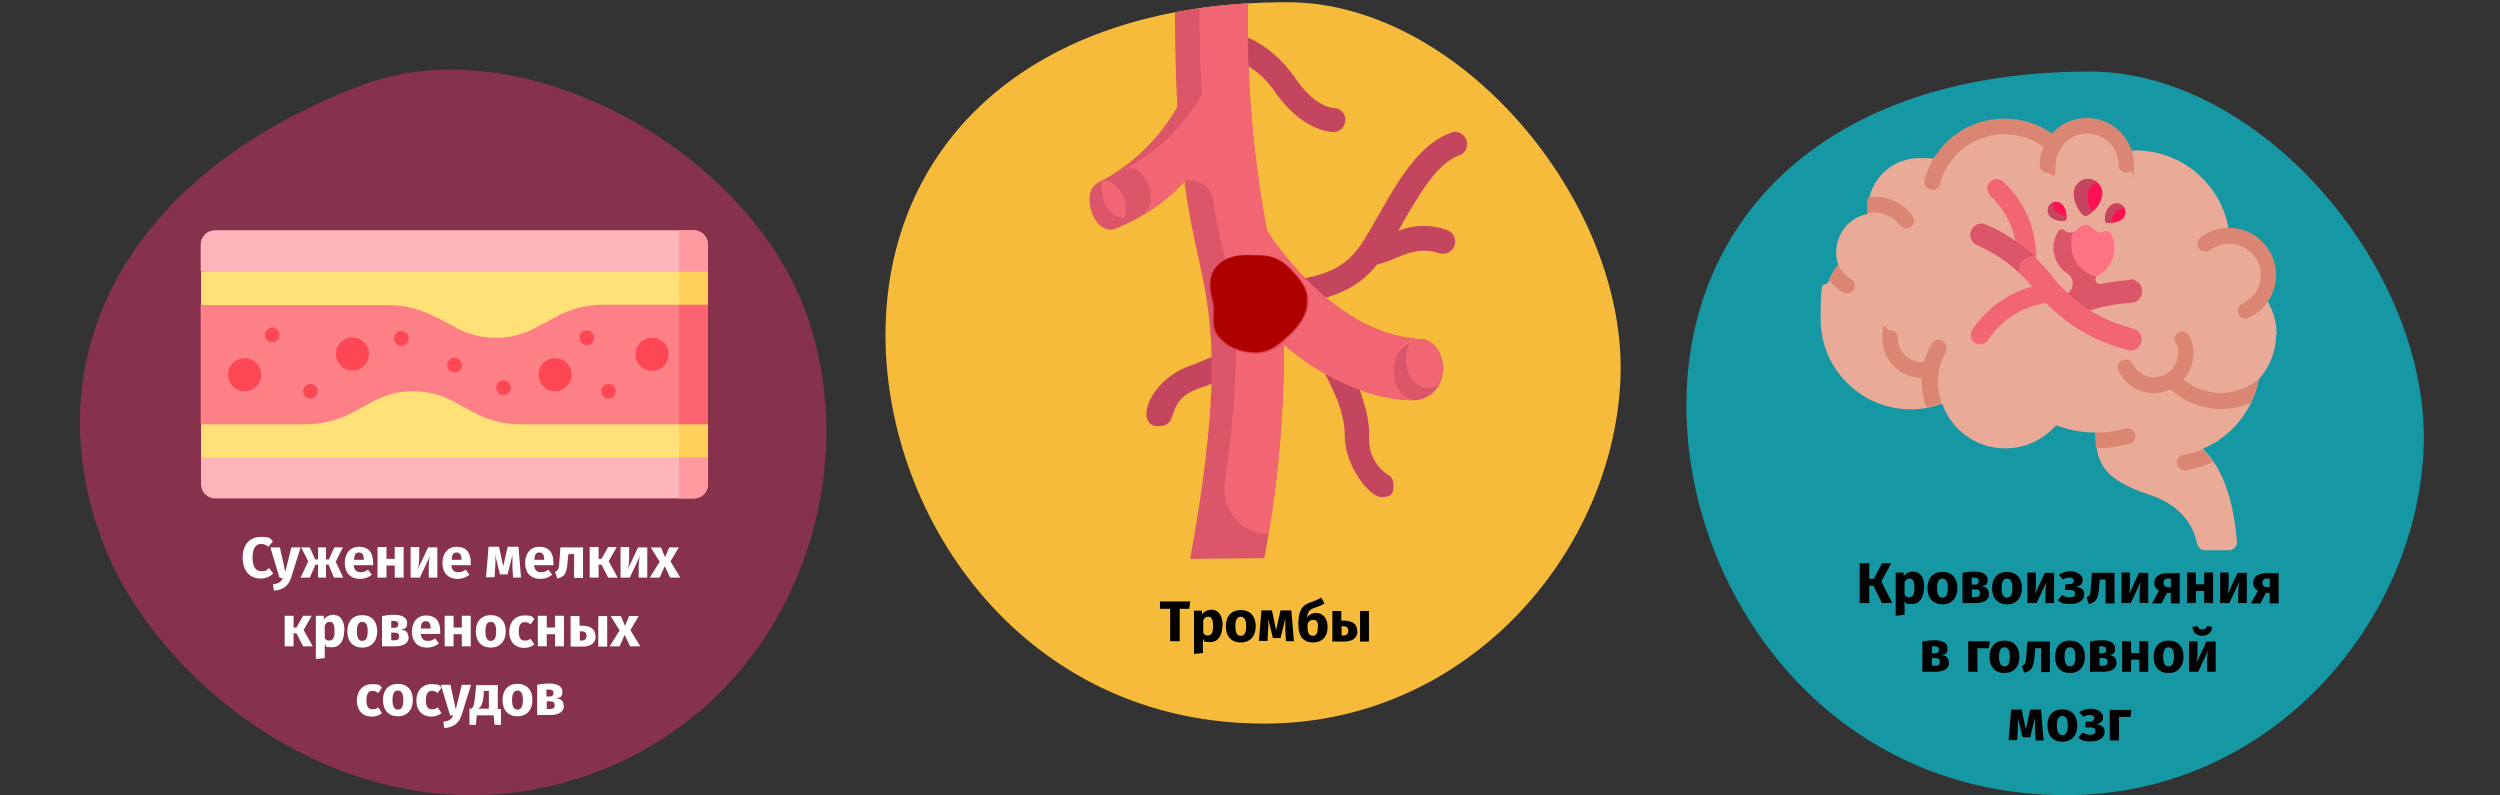 <?xml version="1.0" encoding="UTF-8"?>
<svg xmlns="http://www.w3.org/2000/svg" xmlns:xlink="http://www.w3.org/1999/xlink" id="Ebene_1" version="1.1" viewBox="0 0 786 250">
  <rect x="0" y="0" width="786" height="250" fill="#333333" stroke="none"/>
  <defs>
    <style>
      .st0 {
        fill: #eaaa98;
      }

      .st1 {
        fill: #db8672;
      }

      .st2 {
        fill: #fff;
      }

      .st3 {
        fill: #ffe177;
      }

      .st4, .st5, .st6 {
        fill: none;
      }

      .st7 {
        fill: #fd8087;
      }

      .st5 {
        opacity: .6;
        stroke-width: .4px;
      }

      .st5, .st6 {
        isolation: isolate;
        stroke: #af0000;
        stroke-miterlimit: 10;
      }

      .st8 {
        fill: #1598a4;
      }

      .st9 {
        fill: #ff7384;
      }

      .st10 {
        fill: #fe646f;
      }

      .st6 {
        opacity: .3;
        stroke-width: .3px;
      }

      .st11 {
        fill: #ffd15b;
      }

      .st12 {
        fill: #c4455e;
      }

      .st13 {
        fill: #fdb4ba;
      }

      .st14 {
        fill: #f7bb3c;
      }

      .st15 {
        fill: #ff1053;
      }

      .st16 {
        fill: #f26674;
      }

      .st17 {
        fill: #af0000;
      }

      .st18 {
        fill: #87324c;
      }

      .st19 {
        clip-path: url(#clippath);
      }

      .st20 {
        fill: #fe99a0;
      }

      .st21 {
        fill: #db5669;
      }

      .st22 {
        fill: #fd4755;
      }
    </style>
    <clipPath id="clippath">
      <path class="st4" d="M397.5,227.5c64.3,0,110.3-54.5,112-109.4C511.1,63.1,458.8.7,404.8.7c-82.6,0-126.4,46.1-126.4,104.6s44.1,122.2,119,122.2h.1Z"></path>
    </clipPath>
  </defs>
  <g id="Group">
    <path id="Oval-Copy-10" class="st18" d="M188.1,242.5c60.3-23.2,83.9-90.8,65.7-143.1C235.7,47.2,164,7.5,113.4,26.9,35.8,56.6,11.2,115.7,32.4,170.7c18.3,47.8,85.4,98.8,155.7,71.8Z"></path>
  </g>
  <g id="Group-2">
    <path id="Oval-Copy-4-2" class="st8" d="M649.6,250c64.5,0,110.6-54.6,112.4-109.8,1.8-55.2-50.9-117.7-105-117.7-82.9,0-126.8,46.3-126.8,105s44.3,122.5,119.4,122.5h0Z"></path>
  </g>
  <g>
    <g>
      <path class="st7" d="M222.5,133.4l-79.7,10.4-79.7-10.4v-37.6l79.7-7.1,79.7,7.1v37.6Z"></path>
      <path class="st10" d="M213.5,134.5l9.1-1.2v-37.6l-9.1-2.3v41h0Z"></path>
      <path class="st13" d="M222.5,85.4l-79.7,6.2-79.7-6.2v-8.6c0-2.4,2-4.4,4.4-4.4h150.6c2.4,0,4.4,2,4.4,4.4v8.6Z"></path>
      <path class="st20" d="M222.5,85.4l-4.5,1.1-4.5-1.1v-13h4.7c2.4,0,4.4,2,4.4,4.4v8.6h0Z"></path>
      <path class="st13" d="M218.2,156.7H67.6c-2.4,0-4.4-2-4.4-4.4v-8.6l79.7-6.4,79.7,6.4v8.6c0,2.4-2,4.4-4.4,4.4Z"></path>
      <path class="st20" d="M218.2,156.7h-4.7v-13l4.3-2.3,4.8,2.3v8.6c0,2.4-2,4.4-4.4,4.4h0Z"></path>
      <path class="st3" d="M149,129.7l-6.9-3.7c-3.8-2-7.9-3-12.2-3s-8.4,1-12.2,3l-6.9,3.7c-4.5,2.4-9.5,3.7-14.6,3.7h-33v10.4h150.3l4.9-4.8-4.9-5.6h-49.9c-5.1,0-10.1-1.3-14.6-3.7h0Z"></path>
      <path class="st11" d="M213.5,133.4h9.1v10.4h-9.1v-10.4Z"></path>
      <path class="st3" d="M136.8,99.5l6.9,3.7c3.8,2,7.9,3,12.2,3s8.4-1,12.2-3l6.9-3.7c4.5-2.4,9.5-3.7,14.6-3.7h24l4.3-5.4-4.3-4.9H63.2v10.4h58.9c5.1,0,10.1,1.3,14.6,3.7h0Z"></path>
      <path class="st11" d="M213.5,85.4h9.1v10.4h-9.1v-10.4Z"></path>
      <g>
        <circle class="st22" cx="205" cy="111.4" r="5.2"></circle>
        <circle class="st22" cx="174.5" cy="117.8" r="5.2"></circle>
        <circle class="st22" cx="110.8" cy="111.3" r="5.2"></circle>
        <circle class="st22" cx="76.9" cy="117.8" r="5.2"></circle>
      </g>
    </g>
    <g>
      <circle class="st22" cx="142.9" cy="114.8" r="2.3"></circle>
      <circle class="st22" cx="158.3" cy="121.9" r="2.3"></circle>
      <circle class="st22" cx="184.5" cy="106.2" r="2.3"></circle>
      <circle class="st22" cx="191.3" cy="123" r="2.3"></circle>
      <circle class="st22" cx="126.2" cy="106.4" r="2.3"></circle>
      <circle class="st22" cx="97.6" cy="123" r="2.3"></circle>
      <circle class="st22" cx="85.6" cy="105.3" r="2.3"></circle>
    </g>
  </g>
  <g id="Page-1">
    <g id="_011---Brain-Storm">
      <path id="Shape" class="st0" d="M715.6,105.1c0,5.2-1.9,10.2-5.4,14.1h0c-.5,2.6-1.3,5-2.4,7.3-2.1,4.3-5.1,8.1-8.9,10.9h0c-.5.3-.9.7-1.4,1,0,0-.2.1-.2.2-1.5,1-3.1,1.8-4.8,2.5h0c1.3,1.2,2.4,2.5,3.4,4,5.7,8.2,7,20.1,7.4,25.3,0,.7-.2,1.3-.7,1.8s-1.1.8-1.8.8h-7.5c-1.2,0-2.2-.8-2.5-2-.7-3.7-3.5-11.6-14.6-15.3-12.1-4-16-8.1-17-14.8-.2-1.6-.3-3.3-.3-4.9-4.3,0-8.5-.8-12.5-2.3-4.9,5.7-12.5,8.3-19.9,6.9s-13.4-6.7-15.9-13.7c-1.5.5-3,1-4.6,1.3-1.7.3-3.5.5-5.2.5-15.7,0-28.4-12.7-28.4-28.4s1-8.5,2.8-12.3c.8-1.6,1.7-3.2,2.8-4.6,0-.4-.3-.9-.4-1.3-.2-.9-.3-1.8-.3-2.8,0-5.9,4.2-11,10-12.1v-1.5c0-1.2,0-2.4.4-3.5,1.7-7.3,8.2-12.5,15.7-12.5s4.8.5,7,1.6c3.6-6,9.6-10.1,16.5-11.2,6.9-1.1,13.9.9,19.2,5.6,2.4-3.9,6.9-6.2,11.5-5.8s8.6,3.3,10.4,7.6c1.1,0,2.3-.2,3.4-.2,15.4,0,28.3,11.8,29.6,27.2h0c4.4,0,8.5,2.3,10.7,6.1s2.2,8.5,0,12.3c2.7,3.6,4.1,8,4.1,12.4h0l-.2-.2Z"></path>
      <g>
        <path id="Shape-2" class="st1" d="M600.8,71.3c-.4.3-.9.5-1.5.5s-1.5-.4-2-1c-2.3-3-6.1-4.5-9.9-3.8h-.4v-1.5c0-1.2,0-2.4.4-3.5,5.4-.7,10.7,1.5,13.9,5.8.8,1.1.6,2.6-.5,3.5Z"></path>
        <path id="Shape-3" class="st1" d="M582.8,91c-.4.8-1.3,1.2-2.1,1.2s-.9,0-1.3-.3c-1.7-1-3.2-2.4-4.4-4,.8-1.6,1.7-3.2,2.8-4.6,0-.4-.3-.9-.4-1.3,0,0,.2.3.2.5.8,2.2,2.3,4,4.3,5.2,1.2.7,1.6,2.2.9,3.4h0Z"></path>
        <path id="Shape-4" class="st1" d="M710.1,119.4c-.5,2.5-1.3,4.9-2.4,7.2-3,1.3-6.2,2-9.4,2s-7.4-.9-10.7-2.6c-1.9-.9-3.6-2.1-5.1-3.6-6.1,2.9-13.3.4-16.3-5.6-.5-.8-.5-1.8,0-2.6s1.4-1.2,2.3-1.2,1.7.7,2.1,1.5c1.5,3.1,5,4.7,8.4,3.9s5.7-3.8,5.7-7.3-.3-2.3-.8-3.3c-.6-1.2,0-2.7,1.1-3.3,1.2-.6,2.7,0,3.3,1.1,2.3,4.5,1.6,9.9-1.8,13.7,1,.9,2.1,1.6,3.3,2.2,6.6,3.4,14.6,2.5,20.2-2.3h0v.2Z"></path>
        <path id="Shape-5" class="st1" d="M692.4,141.3c1.3,1.2,2.4,2.5,3.4,3.9-2.7,1.3-5.6,2.2-8.6,2.7h-.4c-1.2,0-2.2-.9-2.4-2.1,0-.6,0-1.3.4-1.8s1-.9,1.6-1c2.1-.4,4.1-.9,6.1-1.7h0Z"></path>
        <path id="Shape-6" class="st1" d="M669.6,139.4c-2.7.8-5.5,1.3-8.3,1.5h-2.3c-.2-1.6-.3-3.3-.3-4.9h2.3c2.4-.2,4.9-.6,7.2-1.3.8-.3,1.8,0,2.4.6.6.6.9,1.5.7,2.4s-.8,1.6-1.7,1.8h0Z"></path>
        <path id="Shape-7" class="st1" d="M611.9,110.4c-1.7,2.9-2.6,6.2-2.6,9.5s.3,4.1,1,6.1c0,.3,0,.6,0,.8-1.5.5-3,1-4.6,1.3,0-.1,0-.3-.2-.4-.9-2.5-1.3-5.1-1.3-7.7v-1.2h0c-6.8,0-12.4-5.5-12.4-12.4s1.1-2.5,2.5-2.5,1.3.2,1.7.7.7,1.1.7,1.7h0c0,4.2,3.3,7.5,7.4,7.5h.8c.6-2,1.4-4,2.5-5.8.7-1.2,2.2-1.5,3.4-.8s1.5,2.2.8,3.4h0l.2-.2Z"></path>
        <path id="Shape-8" class="st1" d="M607.5,59.6h-.6c-.6-.2-1.2-.6-1.5-1.1s-.4-1.2-.3-1.9c2.3-8.7,8.9-15.6,17.5-18.2,8.6-2.6,18-.6,24.7,5.3.7.6,1,1.5.9,2.4-.2.9-.8,1.6-1.7,1.9s-1.8,0-2.5-.6c-3.8-3.4-8.8-5.2-13.8-5.2-7.4,0-14.3,3.9-18.1,10.3-1,1.7-1.7,3.5-2.2,5.4-.3,1.1-1.3,1.9-2.4,1.8h0Z"></path>
        <path id="Shape-9" class="st1" d="M668.6,54.4c-1.4,0-2.5-1.1-2.5-2.5,0-5.5-4.4-9.9-9.9-9.9s-9.9,4.4-9.9,9.9-1.1,2.5-2.5,2.5-2.5-1.1-2.5-2.5c0-8.2,6.6-14.8,14.8-14.8s14.8,6.6,14.8,14.8-.3,1.3-.7,1.7-1.1.7-1.7.7h.1Z"></path>
        <path id="Shape-10" class="st1" d="M706,100.2c-1.2,0-2.2-.8-2.4-1.9s.3-2.3,1.4-2.8c1.9-.9,3.4-2.3,4.5-4.1,2.3-4.1,1.5-9.2-2.1-12.3s-8.7-3.3-12.5-.5c-.7.5-1.6.6-2.5.3s-1.4-1.1-1.5-2,.3-1.7,1-2.3c4.5-3.4,10.5-3.9,15.5-1.4s8.2,7.7,8.2,13.3-3.3,11-8.6,13.4c-.3.2-.7.2-1,.2h0Z"></path>
      </g>
    </g>
  </g>
  <g>
    <path class="st16" d="M624.9,58.8c0-.6.4-1.1.8-1.6,1.1-1.2,3-1.2,4.2,0l.5.5c5.8,5.6,9.2,13.1,9.7,21.2l.2,3.7c0,1.6-1.1,3.1-2.8,3.2-1.6,0-3.1-1.1-3.2-2.8l-.2-3.7c-.4-6.6-3.2-12.7-7.9-17.3l-.5-.5c-.7-.7-1-1.7-.9-2.6h.1Z"></path>
    <path class="st16" d="M622.6,108.3c-.6,0-1.2-.2-1.7-.5-1.4-.9-1.7-2.8-.8-4.1l.4-.6c4.6-6.6,11.4-11.3,19.2-13.2l3.6-.8c1.6-.4,3.2.6,3.6,2.2.4,1.6-.6,3.2-2.2,3.6l-3.6.8c-6.4,1.5-12,5.3-15.7,10.7l-.4.6c-.6.8-1.5,1.3-2.5,1.3h.1Z"></path>
    <path class="st9" d="M669.6,88.1c-3.3.2-6.3.6-9.1,1.2-.9.2-1.7-.5-1.7-1.4h0c0-.6.3-1,.8-1.3,3.2-1.6,5.3-5,5.2-8.8,0-1.6-.4-3.1-1.2-4.4-.4-.7-1.2-.9-1.8-.6-.4.2-.8.3-1.3.3-2.4,0-2.4-2.4-4.8-2.4s-2.4,2.4-4.8,2.4-1.4-.3-1.8-.7c-.6-.5-1.6-.4-2,.3-.9,1.5-1.5,3.3-1.5,5.1,0,3.3,1.7,6.3,4.3,8,1.1.7,1.8,1.9,1.8,3.2h0c0,1.6-.9,3-2.3,3.6-1.8.8-3.4,1.6-4.7,2.2l5.8,5.2c.8-.4,1.7-.7,2.6-1.1,3.9-1.6,9.8-3.4,16.9-3.8,1.9,0,3.5-1.7,3.5-3.7s-1.8-3.7-3.8-3.6h0v.3Z"></path>
    <path class="st21" d="M669.6,88.1c-3.3.2-6.3.6-9.1,1.2-.9.2-1.7-.5-1.7-1.4h0c0-.3,0-.6.3-.9-4.5-1.1-7.9-5.1-7.9-10s.3-2.9.9-4.1c-.3.2-.7.3-1.2.3-.8,0-1.4-.3-1.8-.7-.6-.5-1.6-.4-2,.3-.9,1.5-1.5,3.3-1.5,5.1,0,3.3,1.7,6.3,4.3,8,1.1.7,1.8,1.9,1.8,3.2h0c0,1.6-.9,3-2.3,3.6-1.8.8-3.4,1.6-4.7,2.2l5.8,5.2c.8-.4,1.7-.7,2.6-1.1,3.9-1.6,9.8-3.4,16.9-3.8,1.9,0,3.5-1.7,3.5-3.7s-1.8-3.7-3.8-3.6h0v.2Z"></path>
    <path class="st16" d="M669.9,110.2c-.3,0-.7,0-1.1-.2l-3.3-1c-10.2-3.2-19.1-9.4-25.8-17.8l-.3-.4c-4.7-6-10.8-10.7-17.8-13.7-1.8-.8-2.6-2.8-1.8-4.6.8-1.8,2.8-2.6,4.6-1.8,8,3.5,15.1,9,20.5,15.8l.3.4c5.8,7.3,13.5,12.7,22.4,15.5l3.3,1c1.8.6,2.9,2.5,2.3,4.4-.5,1.5-1.9,2.4-3.3,2.4h0Z"></path>
    <path class="st15" d="M667.6,64.9c1.1,1.3.8,3.1-.5,4.1-1.4,1.1-3.3,1.1-4.3,1-.6,0-1-.5-1-1.1,0-1.1.3-3.1,1.8-4.3,1.2-1,3-.9,4,.3h0Z"></path>
    <path class="st12" d="M665.5,66.2c.7-.6,1.7-.8,2.5-.6,0-.2-.2-.4-.4-.6-1-1.2-2.8-1.4-4-.3-1.5,1.3-1.8,3.2-1.8,4.3s.4,1.1,1,1.1h1c0-1.2.5-2.8,1.8-3.9h0Z"></path>
    <path class="st15" d="M657.4,56.4c2.4.4,4,2.9,3.5,5.3-.6,3-2.9,4.9-4.4,5.8-.6.4-1.5.3-2-.3-1.1-1.4-2.8-4-2.4-7.2.4-2.5,2.7-4.1,5.2-3.7h.1Z"></path>
    <path class="st12" d="M656.4,60.8c.3-1.7,1.4-3,2.9-3.5-.5-.4-1.2-.7-1.9-.9-2.5-.5-4.8,1.2-5.2,3.7-.5,3.1,1.2,5.8,2.4,7.2.5.6,1.3.7,2,.3.4-.2.8-.6,1.2-.9-.9-1.5-1.8-3.5-1.4-5.8h0Z"></path>
    <path class="st15" d="M644.6,64.2c1.1-1.1,2.9-.9,3.9.2,1.1,1.2,1.2,2.8,1.2,3.9s-.5,1.1-1.1,1.1c-1.1,0-2.8-.2-4-1.4-1-1-1-2.7,0-3.8h0Z"></path>
    <path class="st12" d="M646.2,66.3c-.7-.7-.9-1.7-.7-2.6-.3,0-.7.3-.9.6-1.1,1-1.1,2.7,0,3.8,1.2,1.2,3,1.4,4,1.4s1.1-.5,1.1-1.1v-.6c-1.1,0-2.4-.3-3.5-1.4h0Z"></path>
    <path class="st21" d="M634.7,84.9c0-2.4,1.9-4.3,4.3-4.3s.4,0,.6,0c-4.4-4.2-9.6-7.6-15.2-10-1.8-.8-3.8,0-4.6,1.8s0,3.8,1.8,4.6c4.8,2.1,9.2,5,13.1,8.6v-.7h0Z"></path>
  </g>
  <g id="Group-3">
    <path id="Oval-Copy-4" class="st14" d="M397.5,227.5c64.3,0,110.3-54.5,112-109.4C511.1,63.1,458.8.7,404.8.7c-82.6,0-126.4,46.1-126.4,104.6s44.1,122.2,119,122.2h.1Z"></path>
    <g class="st19">
      <g id="arteries">
        <path class="st12" d="M375.2,114.6c-14.4,4.6-18.6,19.4-11.1,19.4s1.3-8.2,13.4-12.1c.8-.3,1.6-.5,2.5-.9l8.5-3.8v-8l-13.3,5.4Z"></path>
        <path class="st12" d="M456.1,41.8c-13.3,4.5-21.3,25-28.4,35.4-6.8,9.2-12.5,9.1-27.8,12.5l6.3,6.7c11.3-2.9,19.6-4.2,26.8-13.3,6-1.1,11.2-6.2,19.4-3.5,2,.7,4.2-.4,4.9-2.4.7-2-.4-4.2-2.4-4.9-5-1.8-10.4-1.7-15.3.3,5.6-9.8,11.8-21.2,19.1-23.7,2-.7,3.1-2.9,2.3-4.9-.7-2-2.9-3.1-4.9-2.3h0Z"></path>
        <path class="st21" d="M444.4,125.8c.5,0-18.7,1.4-40.7-17.4,0,22.5-2,45-6.2,67.1l-23.3.2c14-77.5,2.6-83.1-1.8-118.6-6,6.5-13.4,11.5-21.7,14.8-6.9,2.6-11.7-12.3-4.8-14.8,10.2-5.4,18.6-13.6,24.3-23.6-.8-12.8-.8-24.7-.8-34.1h23c-.6,24.5,1.4,49,5.9,73l.3.5c.3.5,19.9,31.8,47.1,33.6-8.8,1.1-10.3,17.2-1.2,19.1v.2Z"></path>
        <path class="st12" d="M436.1,149.1c-3.9-2.7-6-7.2-5.6-11.9,0-7.7-2.3-12.5-7.7-27.5l-9.1,2.3c4.1,8,9.1,16.1,9.1,25.2s7.7,19.1,11.5,19.1,3.8-1.7,3.8-3.8-.8-2.8-2.1-3.4h.1Z"></path>
        <path class="st12" d="M419.1,33.9c-.3,0-6-.4-12.2-9.8-3.4-4.9-7.9-8.9-13.2-11.7l-7.3-2.8c.2.7,2.4,7.7,2.6,8.4,1.3,2.1,6.8,3.6,11.5,10.4,8.7,12.7,17.7,13.1,18.7,13.1,2.1,0,3.8-1.7,3.8-3.8s-1.7-3.8-3.8-3.8h-.1Z"></path>
        <path class="st16" d="M353.7,68.4c-4.5.7-8.5-6-7-11.5,4.5-.6,8.5,6,7,11.5Z"></path>
        <path class="st16" d="M444.4,125.8c.5,0-18.7,1.4-40.7-17.4,0,19.9-1.6,39.8-4.9,59.5-7.6,0-13.8-6.1-13.9-13.8h0c0-3.3,7.7-46.3.8-71-1.8-6.7-3.3-13.6-4.4-20.5-.6-3.8-4.2-6.4-8-5.8-.3,0-.6,0-.9.2-3.9,4.1-8.3,7.7-13.2,10.6,5.9-3.8.7-16.8-5.6-14.4,10.2-5.4,18.6-13.6,24.3-23.6-.7-11.1-.8-21.5-.8-30.2h15.3c-.6,24.5,1.4,49,5.9,73l.3.5c.3.5,19.9,31.8,47.1,33.6-8.8,1.1-10.3,17.2-1.2,19.1v.2Z"></path>
        <path class="st21" d="M445.9,106.6h1.2"></path>
        <path class="st21" d="M453.5,117.4c-.3,4.4-3.8,7.9-8.1,8.4-4.4,0-7.9-4.7-7-10.8.3-4.2,3.4-7.6,7.5-8.4,4.1-.6,8.5,4.1,7.7,10.8h-.1Z"></path>
        <path class="st16" d="M452,121.3c-7.7,3.4-12.7-6.9-8.5-13.9,6.4-3.6,13.2,5.8,8.5,13.9Z"></path>
      </g>
    </g>
  </g>
  <g>
    <path class="st17" d="M410.9,94.6c0,4.7-3.2,8.4-6.4,11.3-2.9,2.7-5.5,4.8-9.7,4.8s-8-1.4-10.7-4.1c-4.1-4-1.4-7.7-2.7-12.3-1.2-4.4-1.3-8.8,2.6-11.7s8.1-2.2,11.7-2.2,6.9,1.1,9.8,4.2c2.7,2.9,5.4,5.6,5.4,9.9h0Z"></path>
    <path class="st5" d="M410.9,94.6c0,4.7-3.2,8.4-6.4,11.3-2.9,2.7-5.5,4.8-9.7,4.8s-8-1.4-10.7-4.1c-4.1-4-1.4-7.7-2.7-12.3-1.2-4.4-1.3-8.8,2.6-11.7s8.1-2.2,11.7-2.2,6.9,1.1,9.8,4.2c2.7,2.9,5.4,5.6,5.4,9.9h0Z"></path>
    <path class="st6" d="M394.8,111c-4.3,0-8.1-1.5-10.9-4.1-2.7-2.6-2.6-5-2.4-7.6,0-1.5.1-3.1-.3-4.7-1.6-5.5-.7-9.4,2.7-12,2.6-2,7.5-2.2,11.9-2.2s6.9,1,10,4.3l.3.3c2.7,2.8,5.2,5.5,5.2,9.8s-3.5,8.7-6.5,11.5c-2.8,2.6-5.5,4.8-9.9,4.8h-.1Z"></path>
  </g>
  <g>
    <path d="M591.5,182.8l3.4,6.8h-3.2l-2.7-5.4h-1.3v5.4h-3v-12.5h3v4.9h1.4l2.6-4.9h2.9l-3.1,5.7Z"></path>
    <path d="M604.9,184.8c0,3-1.4,5.1-3.8,5.1s-1.7-.3-2.3-1v4.4l-2.8.3v-13.6h2.5v1.1c.9-1,1.9-1.4,2.9-1.4,2.5,0,3.6,2,3.6,5.1ZM601.9,184.9c0-2.4-.6-3-1.5-3s-1.2.4-1.6,1.1v4c.4.6.8.8,1.4.8,1.1,0,1.7-.8,1.7-3Z"></path>
    <path d="M615.4,184.9c0,3.1-1.8,5.1-4.7,5.1s-4.7-1.9-4.7-5.1,1.8-5.1,4.7-5.1,4.7,1.9,4.7,5.1ZM609,184.9c0,2.1.6,3,1.7,3s1.7-.9,1.7-3-.6-3-1.7-3-1.7.9-1.7,3Z"></path>
    <path d="M625.4,186.7c0,2-1.8,2.9-4.3,2.9h-4.1v-9.5c1.4-.3,2.6-.4,3.8-.4,2.5,0,4.1.8,4.1,2.6s-.7,1.8-2,2c1.7.2,2.4,1,2.4,2.4ZM619.9,181.6v2.2h1c.7,0,1.2-.3,1.2-1.1s-.5-1.1-1.4-1.1-.6,0-.9,0ZM622.5,186.5c0-.8-.4-1.2-1.4-1.2h-1.1v2.4h1.1c.9,0,1.4-.3,1.4-1.3Z"></path>
    <path d="M635.7,184.9c0,3.1-1.8,5.1-4.7,5.1s-4.7-1.9-4.7-5.1,1.8-5.1,4.7-5.1,4.7,1.9,4.7,5.1ZM629.3,184.9c0,2.1.6,3,1.7,3s1.7-.9,1.7-3-.6-3-1.7-3-1.7.9-1.7,3Z"></path>
    <path d="M645.8,189.6h-2.7v-3.4c0-1.5.2-2.7.4-3.4l-3.2,6.8h-2.9v-9.6h2.7v3.5c0,1.4-.2,2.7-.4,3.4l3.2-6.8h2.9v9.6Z"></path>
    <path d="M654.8,182.4c0,1.1-.7,1.8-2.1,2.1,1.7.2,2.6.9,2.6,2.3,0,2.1-1.9,3.1-4.4,3.1s-2.9-.4-3.9-1.2l1.3-1.6c.9.5,1.5.7,2.5.7s1.6-.3,1.6-1.2-.6-1.1-1.7-1.1h-1.5l.2-1.8h1.1c.9,0,1.5-.4,1.5-1.1s-.5-1-1.3-1-1.5.2-2.1.6l-1.3-1.5c1.1-.7,2.3-1.1,3.8-1.1s3.7,1,3.7,2.6Z"></path>
    <path d="M664.8,180.1v9.6h-2.8v-7.5h-1.8l-.2,2c-.3,3.8-.7,5.1-3.3,5.7l-.7-2.1c1.1-.5,1.2-.8,1.4-3.7l.3-4h7.2Z"></path>
    <path d="M675.4,189.6h-2.7v-3.4c0-1.5.2-2.7.4-3.4l-3.2,6.8h-2.9v-9.6h2.7v3.5c0,1.4-.2,2.7-.4,3.4l3.2-6.8h2.9v9.6Z"></path>
    <path d="M685.3,180.1v9.6h-2.8v-3.3h-1.2l-1.7,3.3h-3l2.2-4c-.9-.5-1.5-1.3-1.5-2.4,0-2.1,1.6-3.1,4.5-3.1h3.7ZM682.5,184.6v-2.7h-.8c-1,0-1.5.5-1.5,1.3s.5,1.4,1.5,1.4h.9Z"></path>
    <path d="M693,185.8h-2.6v3.8h-2.8v-9.6h2.8v3.7h2.6v-3.7h2.8v9.6h-2.8v-3.8Z"></path>
    <path d="M706.4,189.6h-2.7v-3.4c0-1.5.2-2.7.4-3.4l-3.2,6.8h-2.9v-9.6h2.7v3.5c0,1.4-.2,2.7-.4,3.4l3.2-6.8h2.9v9.6Z"></path>
    <path d="M716.4,180.1v9.6h-2.8v-3.3h-1.2l-1.7,3.3h-3l2.2-4c-.9-.5-1.5-1.3-1.5-2.4,0-2.1,1.6-3.1,4.5-3.1h3.7ZM713.6,184.6v-2.7h-.8c-1,0-1.5.5-1.5,1.3s.5,1.4,1.5,1.4h.9Z"></path>
    <path d="M612.8,208.3c0,2-1.8,2.9-4.3,2.9h-4.1v-9.5c1.4-.3,2.6-.4,3.8-.4,2.5,0,4.1.8,4.1,2.6s-.7,1.8-2,2c1.7.2,2.4,1,2.4,2.4ZM607.4,203.2v2.2h1c.7,0,1.2-.3,1.2-1.1s-.5-1.1-1.4-1.1-.6,0-.9,0ZM609.9,208.1c0-.8-.4-1.2-1.4-1.2h-1.1v2.4h1.1c.9,0,1.4-.3,1.4-1.3Z"></path>
    <path d="M618.8,211.2v-9.6h6.8l-.3,2.2h-3.6v7.4h-2.8Z"></path>
    <path d="M634.9,206.5c0,3.1-1.8,5.1-4.7,5.1s-4.7-1.9-4.7-5.1,1.8-5.1,4.7-5.1,4.7,1.9,4.7,5.1ZM628.5,206.5c0,2.1.6,3,1.7,3s1.7-.9,1.7-3-.6-3-1.7-3-1.7.9-1.7,3Z"></path>
    <path d="M644.5,201.7v9.6h-2.8v-7.5h-1.8l-.2,2c-.3,3.8-.7,5.1-3.3,5.7l-.7-2.1c1.1-.5,1.2-.8,1.4-3.7l.3-4h7.2Z"></path>
    <path d="M655.5,206.5c0,3.1-1.8,5.1-4.7,5.1s-4.7-1.9-4.7-5.1,1.8-5.1,4.7-5.1,4.7,1.9,4.7,5.1ZM649.1,206.5c0,2.1.6,3,1.7,3s1.7-.9,1.7-3-.6-3-1.7-3-1.7.9-1.7,3Z"></path>
    <path d="M665.5,208.3c0,2-1.8,2.9-4.3,2.9h-4.1v-9.5c1.4-.3,2.6-.4,3.8-.4,2.5,0,4.1.8,4.1,2.6s-.7,1.8-2,2c1.7.2,2.4,1,2.4,2.4ZM660,203.2v2.2h1c.7,0,1.2-.3,1.2-1.1s-.5-1.1-1.4-1.1-.6,0-.9,0ZM662.6,208.1c0-.8-.4-1.2-1.4-1.2h-1.1v2.4h1.1c.9,0,1.4-.3,1.4-1.3Z"></path>
    <path d="M672.6,207.4h-2.6v3.8h-2.8v-9.6h2.8v3.7h2.6v-3.7h2.8v9.6h-2.8v-3.8Z"></path>
    <path d="M686.5,206.5c0,3.1-1.8,5.1-4.7,5.1s-4.7-1.9-4.7-5.1,1.8-5.1,4.7-5.1,4.7,1.9,4.7,5.1ZM680.1,206.5c0,2.1.6,3,1.7,3s1.7-.9,1.7-3-.6-3-1.7-3-1.7.9-1.7,3Z"></path>
    <path d="M696.6,211.2h-2.7v-3.4c0-1.5.2-2.7.4-3.4l-3.2,6.8h-2.9v-9.6h2.7v3.5c0,1.4-.2,2.7-.4,3.4l3.2-6.8h2.9v9.6ZM689.3,197.1l1.6-.3c.2.8.7,1.1,1.5,1.1s1.3-.3,1.5-1.1l1.6.3c-.1,1.6-1.2,2.8-3.1,2.8s-3-1.2-3.1-2.8Z"></path>
    <path d="M642.7,232.8h-2.7l-.2-3.4c0-1.2,0-2.3,0-3.7l-1.5,6.1h-2.4l-1.5-6.1c.1,1.3.1,2.4,0,3.6l-.2,3.4h-2.7l.8-9.6h3.3l1.3,6.2,1.4-6.2h3.4l.8,9.6Z"></path>
    <path d="M653.1,228.1c0,3.1-1.8,5.1-4.7,5.1s-4.7-1.9-4.7-5.1,1.8-5.1,4.7-5.1,4.7,1.9,4.7,5.1ZM646.7,228.1c0,2.1.6,3,1.7,3s1.7-.9,1.7-3-.6-3-1.7-3-1.7.9-1.7,3Z"></path>
    <path d="M661.2,225.6c0,1.1-.7,1.8-2.1,2.1,1.7.2,2.6.9,2.6,2.3,0,2.1-1.9,3.1-4.4,3.1s-2.9-.4-3.9-1.2l1.3-1.6c.9.5,1.5.7,2.5.7s1.6-.3,1.6-1.2-.6-1.1-1.7-1.1h-1.5l.2-1.8h1.1c.9,0,1.5-.4,1.5-1.1s-.5-1-1.3-1-1.5.2-2.1.6l-1.3-1.5c1.1-.7,2.3-1.1,3.8-1.1s3.7,1,3.7,2.6Z"></path>
    <path d="M663.3,232.8v-9.6h6.8l-.3,2.2h-3.6v7.4h-2.8Z"></path>
  </g>
  <g>
    <path class="st2" d="M85.8,170.2l-1.4,1.7c-.7-.5-1.4-.9-2.3-.9-1.6,0-2.7,1.3-2.7,4.3s1.1,4.3,2.8,4.3,1.7-.5,2.4-1l1.3,1.7c-.8.8-2.2,1.6-3.9,1.6-3.4,0-5.7-2.3-5.7-6.6s2.4-6.5,5.7-6.5,2.8.5,3.8,1.4Z"></path>
    <path class="st2" d="M91.5,181.7c-.8,2.4-2.4,3.8-5.4,4l-.3-2c1.9-.2,2.6-.8,3.1-2h-1l-2.9-9.6h3l1.7,7.7,1.9-7.7h2.9l-3,9.6Z"></path>
    <path class="st2" d="M105.5,176.5l2.4,5.1h-2.9l-1.7-4.1h-.8v4.1h-2.5v-4.1h-.8l-1.8,4.1h-2.9l2.4-5.1-2.2-4.4h2.7l1.7,3.8h.9v-3.8h2.5v3.8h.9l1.7-3.8h2.7l-2.2,4.4Z"></path>
    <path class="st2" d="M117.1,177.7h-5.9c.2,1.7,1,2.2,2.2,2.2s1.5-.3,2.3-.8l1.2,1.6c-1,.8-2.2,1.3-3.7,1.3-3.2,0-4.8-2.1-4.8-5s1.6-5.1,4.5-5.1,4.4,1.8,4.4,4.9,0,.7,0,1ZM114.4,175.9c0-1.3-.4-2.2-1.5-2.2s-1.5.6-1.6,2.3h3.2Z"></path>
    <path class="st2" d="M124.1,177.8h-2.6v3.8h-2.8v-9.6h2.8v3.7h2.6v-3.7h2.8v9.6h-2.8v-3.8Z"></path>
    <path class="st2" d="M137.5,181.6h-2.7v-3.4c0-1.5.2-2.7.4-3.4l-3.2,6.8h-2.9v-9.6h2.7v3.5c0,1.4-.2,2.7-.4,3.4l3.2-6.8h2.9v9.6Z"></path>
    <path class="st2" d="M147.8,177.7h-5.9c.2,1.7,1,2.2,2.2,2.2s1.5-.3,2.3-.8l1.2,1.6c-1,.8-2.2,1.3-3.7,1.3-3.2,0-4.8-2.1-4.8-5s1.6-5.1,4.5-5.1,4.4,1.8,4.4,4.9,0,.7,0,1ZM145.1,175.9c0-1.3-.4-2.2-1.5-2.2s-1.5.6-1.6,2.3h3.2Z"></path>
    <path class="st2" d="M164,181.6h-2.7l-.2-3.4c0-1.2,0-2.3,0-3.7l-1.5,6.1h-2.4l-1.5-6.1c.1,1.3.1,2.4,0,3.6l-.2,3.4h-2.7l.8-9.6h3.3l1.3,6.2,1.4-6.2h3.4l.8,9.6Z"></path>
    <path class="st2" d="M173.8,177.7h-5.9c.2,1.7,1,2.2,2.2,2.2s1.5-.3,2.3-.8l1.2,1.6c-1,.8-2.2,1.3-3.7,1.3-3.2,0-4.8-2.1-4.8-5s1.6-5.1,4.5-5.1,4.4,1.8,4.4,4.9,0,.7,0,1ZM171.1,175.9c0-1.3-.4-2.2-1.5-2.2s-1.5.6-1.6,2.3h3.2Z"></path>
    <path class="st2" d="M183.3,172.1v9.6h-2.8v-7.5h-1.8l-.2,2c-.3,3.8-.7,5.1-3.3,5.7l-.7-2.1c1.1-.5,1.2-.8,1.4-3.7l.3-4h7.2Z"></path>
    <path class="st2" d="M191.4,176.5l2.8,5.1h-3l-2.1-4.1h-.9v4.1h-2.8v-9.6h2.8v3.7h.9l2.1-3.7h2.7l-2.5,4.4Z"></path>
    <path class="st2" d="M203.5,181.6h-2.7v-3.4c0-1.5.2-2.7.4-3.4l-3.2,6.8h-2.9v-9.6h2.7v3.5c0,1.4-.2,2.7-.4,3.4l3.2-6.8h2.9v9.6Z"></path>
    <path class="st2" d="M213.9,181.6h-3.2l-1.7-3.6-1.6,3.6h-3.1l3.1-5-2.8-4.5h3.2l1.3,3.1,1.3-3.1h3l-2.6,4.4,3.1,5.1Z"></path>
    <path class="st2" d="M95.5,198.1l2.8,5.1h-3l-2.1-4.1h-.9v4.1h-2.8v-9.6h2.8v3.7h.9l2.1-3.7h2.7l-2.5,4.4Z"></path>
    <path class="st2" d="M108.2,198.4c0,3-1.4,5.1-3.8,5.1s-1.7-.3-2.3-1v4.4l-2.8.3v-13.6h2.5v1.1c.9-1,1.9-1.4,2.9-1.4,2.5,0,3.6,2,3.6,5.1ZM105.2,198.5c0-2.4-.6-3-1.5-3s-1.2.4-1.6,1.1v4c.4.6.8.8,1.4.8,1.1,0,1.7-.8,1.7-3Z"></path>
    <path class="st2" d="M118.6,198.5c0,3.1-1.8,5.1-4.7,5.1s-4.7-1.9-4.7-5.1,1.8-5.1,4.7-5.1,4.7,1.9,4.7,5.1ZM112.2,198.5c0,2.1.6,3,1.7,3s1.7-.9,1.7-3-.6-3-1.7-3-1.7.9-1.7,3Z"></path>
    <path class="st2" d="M128.5,200.3c0,2-1.8,2.9-4.3,2.9h-4.1v-9.5c1.4-.3,2.6-.4,3.8-.4,2.5,0,4.1.8,4.1,2.6s-.7,1.8-2,2c1.7.2,2.4,1,2.4,2.4ZM123,195.2v2.2h1c.7,0,1.2-.3,1.2-1.1s-.5-1.1-1.4-1.1-.6,0-.9,0ZM125.5,200.1c0-.8-.4-1.2-1.4-1.2h-1.1v2.4h1.1c.9,0,1.4-.3,1.4-1.3Z"></path>
    <path class="st2" d="M138.2,199.3h-5.9c.2,1.7,1,2.2,2.2,2.2s1.5-.3,2.3-.8l1.2,1.6c-1,.8-2.2,1.3-3.7,1.3-3.2,0-4.8-2.1-4.8-5s1.6-5.1,4.5-5.1,4.4,1.8,4.4,4.9,0,.7,0,1ZM135.4,197.5c0-1.3-.4-2.2-1.5-2.2s-1.5.6-1.6,2.3h3.2Z"></path>
    <path class="st2" d="M145.2,199.4h-2.6v3.8h-2.8v-9.6h2.8v3.7h2.6v-3.7h2.8v9.6h-2.8v-3.8Z"></path>
    <path class="st2" d="M159,198.5c0,3.1-1.8,5.1-4.7,5.1s-4.7-1.9-4.7-5.1,1.8-5.1,4.7-5.1,4.7,1.9,4.7,5.1ZM152.6,198.5c0,2.1.6,3,1.7,3s1.7-.9,1.7-3-.6-3-1.7-3-1.7.9-1.7,3Z"></path>
    <path class="st2" d="M168,194.6l-1.2,1.7c-.6-.5-1.2-.7-1.8-.7-1.2,0-1.9.8-1.9,3s.8,2.8,1.9,2.8,1.2-.2,1.8-.6l1.2,1.8c-.9.7-1.9,1.1-3.2,1.1-2.9,0-4.7-2-4.7-5s1.8-5.2,4.7-5.2,2.4.4,3.3,1.2Z"></path>
    <path class="st2" d="M174.5,199.4h-2.6v3.8h-2.8v-9.6h2.8v3.7h2.6v-3.7h2.8v9.6h-2.8v-3.8Z"></path>
    <path class="st2" d="M187.3,200c0,2.2-1.7,3.3-4.1,3.3h-3.8v-9.6h2.8v3h.5c3.2,0,4.5,1.2,4.5,3.3ZM184.4,199.9c0-.9-.4-1.4-1.6-1.4h-.5v2.9h.6c.9,0,1.5-.5,1.5-1.5ZM190.9,193.7v9.6h-2.8v-9.6h2.8Z"></path>
    <path class="st2" d="M201.3,203.2h-3.2l-1.7-3.6-1.6,3.6h-3.1l3.1-5-2.8-4.5h3.2l1.3,3.1,1.3-3.1h3l-2.6,4.4,3.1,5.1Z"></path>
    <path class="st2" d="M120.1,216.2l-1.2,1.7c-.6-.5-1.2-.7-1.8-.7-1.2,0-1.9.8-1.9,3s.8,2.8,1.9,2.8,1.2-.2,1.8-.6l1.2,1.8c-.9.7-1.9,1.1-3.2,1.1-2.9,0-4.7-2-4.7-5s1.8-5.2,4.7-5.2,2.4.4,3.3,1.2Z"></path>
    <path class="st2" d="M129.8,220.1c0,3.1-1.8,5.1-4.7,5.1s-4.7-1.9-4.7-5.1,1.8-5.1,4.7-5.1,4.7,1.9,4.7,5.1ZM123.4,220.1c0,2.1.6,3,1.7,3s1.7-.9,1.7-3-.6-3-1.7-3-1.7.9-1.7,3Z"></path>
    <path class="st2" d="M138.8,216.2l-1.2,1.7c-.6-.5-1.2-.7-1.8-.7-1.2,0-1.9.8-1.9,3s.8,2.8,1.9,2.8,1.2-.2,1.8-.6l1.2,1.8c-.9.7-1.9,1.1-3.2,1.1-2.9,0-4.7-2-4.7-5s1.8-5.2,4.7-5.2,2.4.4,3.3,1.2Z"></path>
    <path class="st2" d="M145.1,224.9c-.8,2.4-2.4,3.8-5.4,4l-.3-2c1.9-.2,2.6-.8,3.1-2h-1l-2.9-9.6h3l1.7,7.7,1.9-7.7h2.9l-3,9.6Z"></path>
    <path class="st2" d="M157.5,222.8v5.1h-2l-.3-3h-5.3l-.3,3h-2v-5.1h.6c.6-.4.9-1,1.2-4.2l.3-3.2h6.8v7.5h1ZM153.8,217.2h-1.7v1.1c-.3,2.9-.7,3.9-1.8,4.5h3.4v-5.6Z"></path>
    <path class="st2" d="M167.4,220.1c0,3.1-1.8,5.1-4.7,5.1s-4.7-1.9-4.7-5.1,1.8-5.1,4.7-5.1,4.7,1.9,4.7,5.1ZM161,220.1c0,2.1.6,3,1.7,3s1.7-.9,1.7-3-.6-3-1.7-3-1.7.9-1.7,3Z"></path>
    <path class="st2" d="M177.3,221.9c0,2-1.8,2.9-4.3,2.9h-4.1v-9.5c1.4-.3,2.6-.4,3.8-.4,2.5,0,4.1.8,4.1,2.6s-.7,1.8-2,2c1.7.2,2.4,1,2.4,2.4ZM171.8,216.8v2.2h1c.7,0,1.2-.3,1.2-1.1s-.5-1.1-1.4-1.1-.6,0-.9,0ZM174.4,221.7c0-.8-.4-1.2-1.4-1.2h-1.1v2.4h1.1c.9,0,1.4-.3,1.4-1.3Z"></path>
  </g>
  <g>
    <path d="M374,191.4h-3.1v10.2h-3v-10.2h-3.2v-2.3h9.5l-.3,2.3Z"></path>
    <path d="M384.3,196.8c0,3-1.4,5.1-3.8,5.1s-1.7-.3-2.3-1v4.4l-2.8.3v-13.6h2.5v1.1c.9-1,1.9-1.4,2.9-1.4,2.5,0,3.6,2,3.6,5.1ZM381.4,196.9c0-2.4-.6-3-1.5-3s-1.2.4-1.6,1.1v4c.4.6.8.8,1.4.8,1.1,0,1.7-.8,1.7-3Z"></path>
    <path d="M394.8,196.9c0,3.1-1.8,5.1-4.7,5.1s-4.7-1.9-4.7-5.1,1.8-5.1,4.7-5.1,4.7,1.9,4.7,5.1ZM388.4,196.9c0,2.1.6,3,1.7,3s1.7-.9,1.7-3-.6-3-1.7-3-1.7.9-1.7,3Z"></path>
    <path d="M407,201.6h-2.7l-.2-3.4c0-1.2,0-2.3,0-3.7l-1.5,6.1h-2.4l-1.5-6.1c.1,1.3.1,2.4,0,3.6l-.2,3.4h-2.7l.8-9.6h3.3l1.3,6.2,1.4-6.2h3.4l.8,9.6Z"></path>
    <path d="M417.4,197.2c0,3-1.8,4.8-4.6,4.8s-4.6-1.7-4.6-5.7.9-6,4-7c1.5-.5,2.1-.8,3.2-1.4l1,1.8c-.8.6-1.7.9-3.1,1.4-1.5.5-2.1,1.1-2.4,3.1.6-.9,1.5-1.5,2.9-1.5,2,0,3.6,1.6,3.6,4.4ZM414.4,197.3c0-1.9-.5-2.4-1.5-2.4s-1.4.4-1.8,1.2v1.2c0,1.8.6,2.6,1.6,2.6s1.6-.6,1.6-2.6Z"></path>
    <path d="M426.8,198.4c0,2.2-1.7,3.3-4.1,3.3h-3.8v-9.6h2.8v3h.5c3.2,0,4.5,1.2,4.5,3.3ZM423.9,198.3c0-.9-.4-1.4-1.6-1.4h-.5v2.9h.6c.9,0,1.5-.5,1.5-1.5ZM430.4,192.1v9.6h-2.8v-9.6h2.8Z"></path>
  </g>
</svg>
